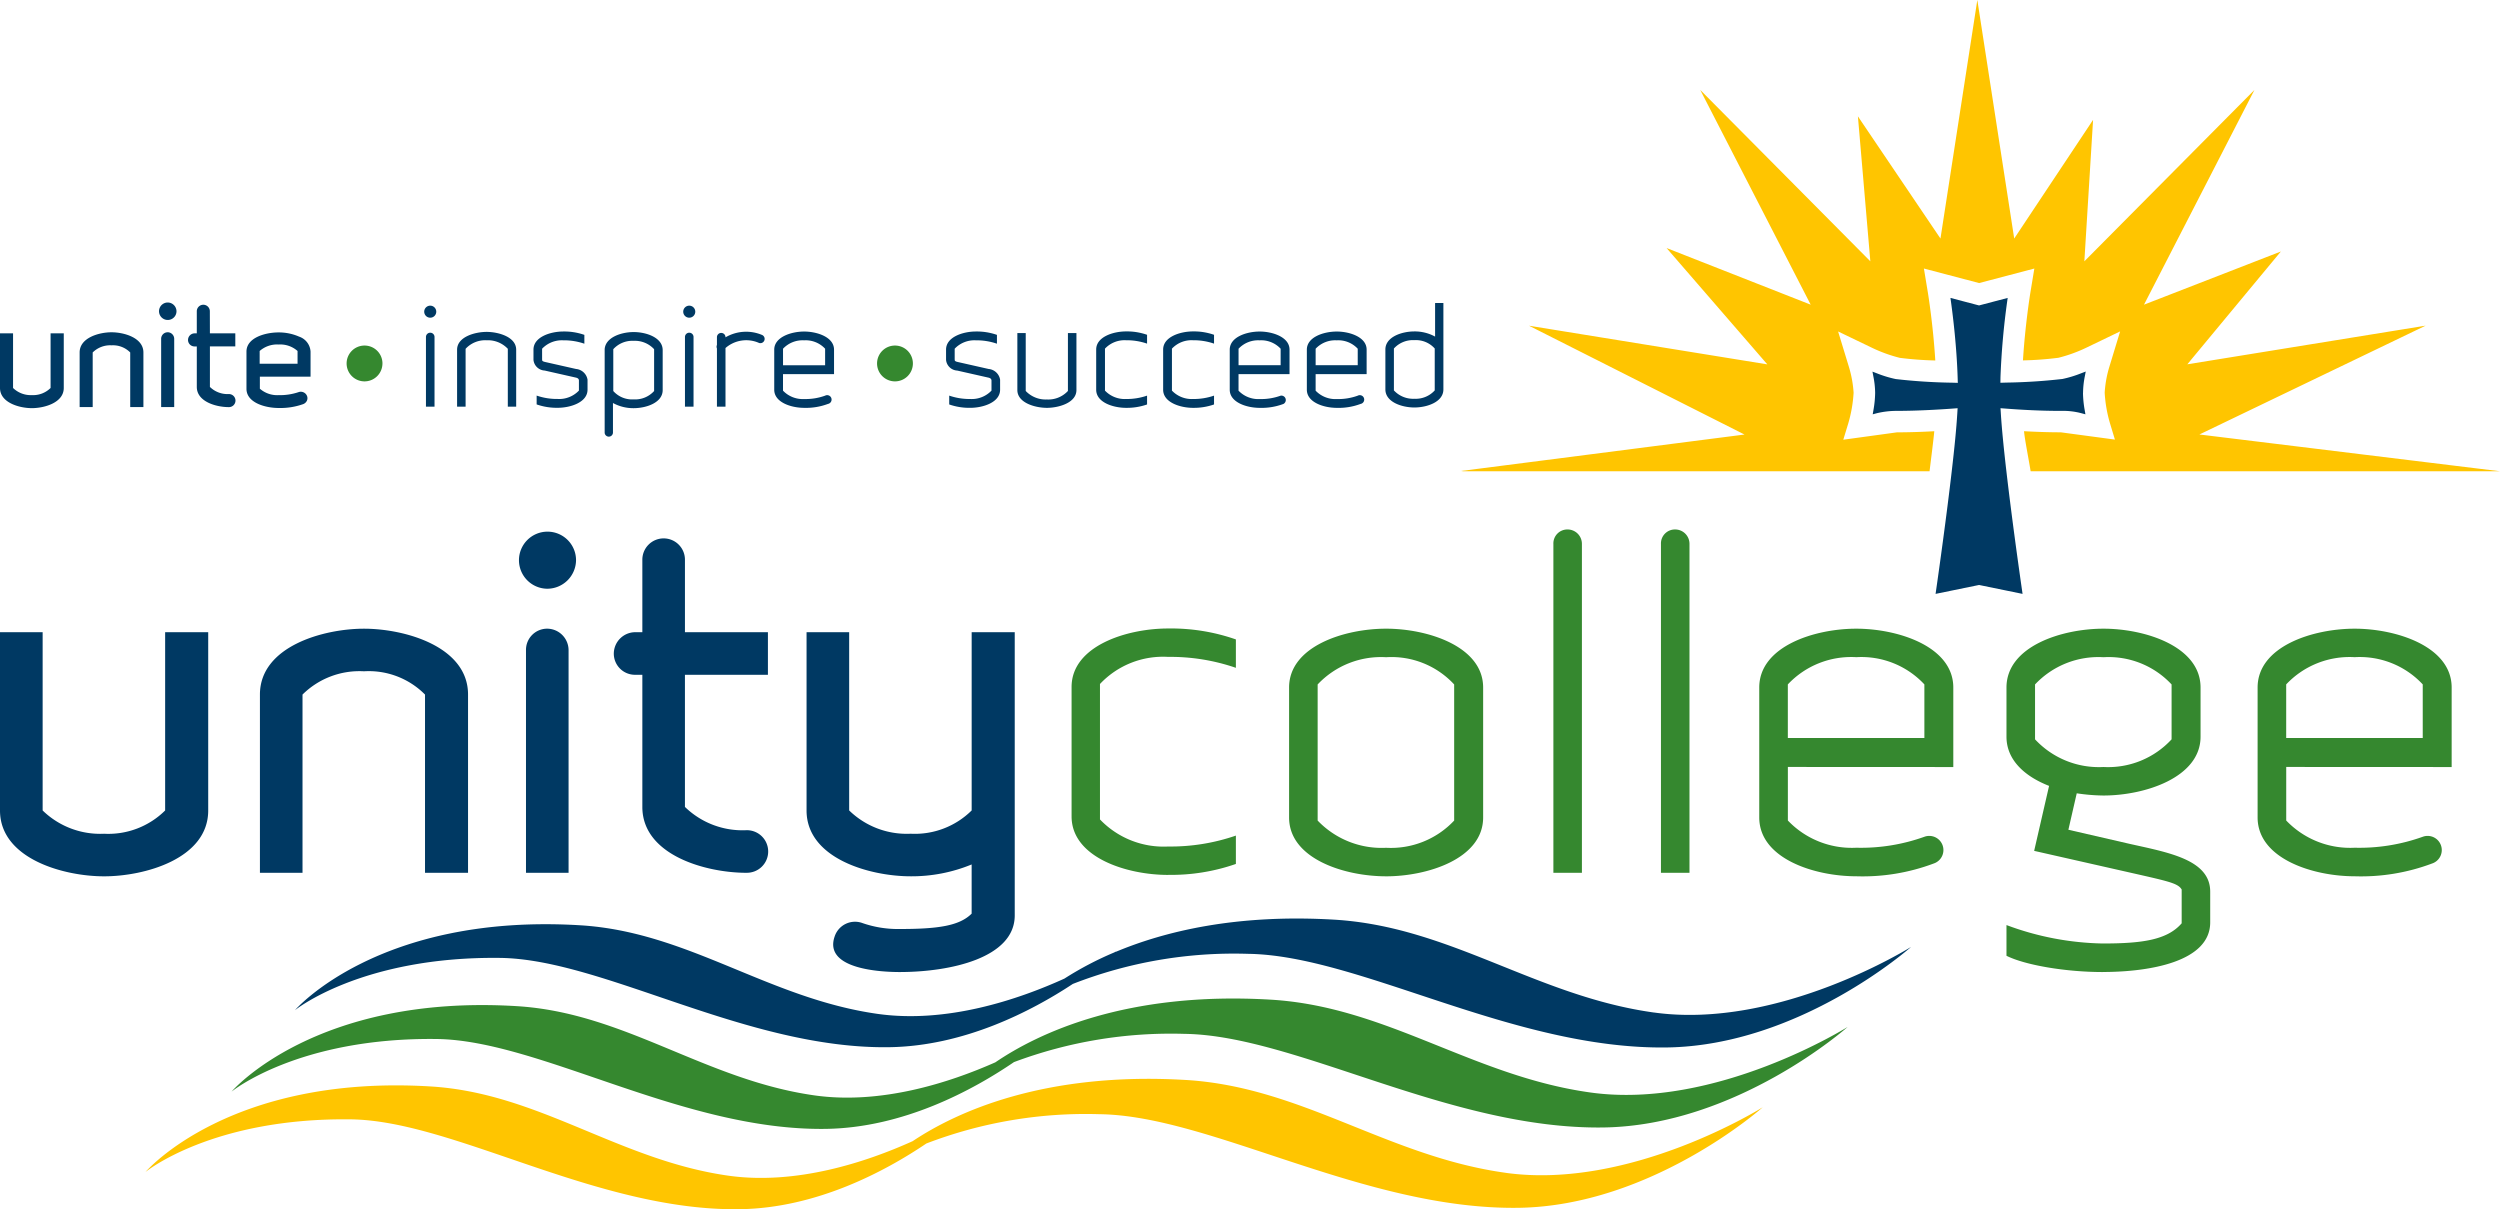 <svg xmlns="http://www.w3.org/2000/svg" width="226.369" height="109.492" viewBox="0 0 226.369 109.492"><g id="schoolLogo" transform="translate(-27.239 -18.085)"><path id="Path_493" data-name="Path 493" d="M90.658,157.425v-16.14a7.163,7.163,0,0,0-5.526-2.107,7.319,7.319,0,0,0-5.566,2.107v16.14H75.71v-16.14c0-4.373,5.764-5.964,9.422-5.964s9.422,1.591,9.422,5.964v16.14Z" transform="translate(-24.935 -60.309)" fill="#003963"></path><path id="Path_494" data-name="Path 494" d="M124.609,148.117V127.961a1.918,1.918,0,0,1,1.908-1.949,1.951,1.951,0,0,1,1.948,1.949v20.155Zm1.948-25.722a2.584,2.584,0,1,1,2.584-2.584,2.612,2.612,0,0,1-2.584,2.584" transform="translate(-49.743 -51.002)" fill="#003963"></path><path id="Path_495" data-name="Path 495" d="M153.706,148.791c-3.657,0-9.422-1.589-9.422-5.963V130.861h-.636a1.917,1.917,0,0,1-1.949-1.908,1.951,1.951,0,0,1,1.949-1.948h.636v-6.521a1.929,1.929,0,1,1,3.857,0v6.521h7.513v3.855H148.14v11.966a7.466,7.466,0,0,0,5.566,2.108,1.928,1.928,0,1,1,0,3.855" transform="translate(-58.882 -51.676)" fill="#003963"></path><path id="Path_496" data-name="Path 496" d="M186.07,166.748c-1.63,0-6.917-.239-5.884-3.221a1.942,1.942,0,0,1,2.465-1.232,9.764,9.764,0,0,0,3.419.556c3.459,0,5.407-.279,6.52-1.391v-4.454a14.247,14.247,0,0,1-5.526,1.073c-3.657,0-9.422-1.59-9.422-5.963v-16.14H181.5v16.14a7.466,7.466,0,0,0,5.566,2.108,7.305,7.305,0,0,0,5.526-2.108v-16.14h3.9V161.62c0,3.857-5.844,5.128-10.416,5.128" transform="translate(-77.371 -60.647)" fill="#003963"></path><path id="Path_497" data-name="Path 497" d="M282.57,140.369a7.724,7.724,0,0,0-6.161-2.465,7.879,7.879,0,0,0-6.2,2.465v12.325a8.012,8.012,0,0,0,6.2,2.465,7.853,7.853,0,0,0,6.161-2.465Zm-6.161,17.373c-3.778,0-8.786-1.59-8.786-5.327V140.648c0-3.737,5.009-5.329,8.786-5.329,3.737,0,8.785,1.591,8.785,5.329v11.768c0,3.737-5.048,5.327-8.785,5.327" transform="translate(-123.66 -60.309)" fill="#35882f"></path><path id="Path_498" data-name="Path 498" d="M316.909,147.907V118.13a1.265,1.265,0,0,1,1.272-1.312,1.3,1.3,0,0,1,1.311,1.312v29.777Z" transform="translate(-149.015 -50.791)" fill="#35882f"></path><path id="Path_499" data-name="Path 499" d="M336.968,147.907V118.13a1.266,1.266,0,0,1,1.273-1.312,1.3,1.3,0,0,1,1.311,1.312v29.777Z" transform="translate(-159.334 -50.791)" fill="#35882f"></path><path id="Path_500" data-name="Path 500" d="M416.352,140.37a7.789,7.789,0,0,0-6.164-2.465,7.874,7.874,0,0,0-6.2,2.465v4.97a7.892,7.892,0,0,0,6.2,2.505,7.808,7.808,0,0,0,6.164-2.505Zm-6.243,26.041c-3.379,0-7.036-.635-8.707-1.472v-2.782a26.126,26.126,0,0,0,8.707,1.669c3.578,0,5.845-.317,7.156-1.828v-3.062c-.357-.6-1.272-.754-5.287-1.669l-8.07-1.828,1.351-5.884c-2.146-.835-3.857-2.306-3.857-4.452v-4.454c0-3.737,5.01-5.328,8.786-5.328,3.736,0,8.787,1.59,8.787,5.328V145.1c0,3.7-5.051,5.327-8.787,5.327a16.912,16.912,0,0,1-2.424-.2l-.757,3.3,5.527,1.273c3.537.793,7.315,1.43,7.315,4.332v2.782c0,3.579-5.526,4.493-9.741,4.493" transform="translate(-192.481 -60.31)" fill="#35882f"></path><path id="Path_501" data-name="Path 501" d="M457.022,137.9a7.875,7.875,0,0,0-6.2,2.465v4.851h12.364v-4.851a7.786,7.786,0,0,0-6.161-2.465m-6.2,9.94v4.85a8.007,8.007,0,0,0,6.2,2.464,17,17,0,0,0,6.161-.992,1.282,1.282,0,1,1,.834,2.424,18.275,18.275,0,0,1-7,1.153c-3.778,0-8.786-1.59-8.786-5.327V140.648c0-3.737,5.008-5.328,8.786-5.328,3.736,0,8.785,1.591,8.785,5.328v7.2Z" transform="translate(-216.574 -60.309)" fill="#35882f"></path><path id="Path_502" data-name="Path 502" d="M364.09,137.9a7.872,7.872,0,0,0-6.2,2.465v4.851h12.364v-4.851a7.785,7.785,0,0,0-6.161-2.465m-6.2,9.94v4.85a8,8,0,0,0,6.2,2.464,16.994,16.994,0,0,0,6.161-.992,1.282,1.282,0,1,1,.834,2.424,18.275,18.275,0,0,1-7,1.153c-3.778,0-8.786-1.59-8.786-5.327V140.648c0-3.737,5.008-5.328,8.786-5.328,3.736,0,8.785,1.591,8.785,5.328v7.2Z" transform="translate(-168.767 -60.309)" fill="#35882f"></path><path id="Path_503" data-name="Path 503" d="M205.309,197.884c-10.682-1.479-18.454-7.786-28.969-8.411-8.828-.523-15.327,1.044-19.819,2.932.043-.037.071-.064.071-.064s-.06.039-.165.1a29.786,29.786,0,0,0-4.513,2.368c-4.206,1.91-10.666,4.085-16.93,3.194-9.92-1.41-17.136-7.424-26.9-8.02-18.284-1.114-25.843,7.687-25.843,7.687s6-4.886,18.58-4.734c9.339.115,22.289,8.275,35.239,8.085,6.776-.1,12.859-3.252,16.614-5.729a40.071,40.071,0,0,1,15.845-2.725c10.056.12,24,8.677,37.949,8.478,12.073-.173,22.111-9.106,22.111-9.106s-11.937,7.512-23.27,5.943" transform="translate(-28.294 -88.115)" fill="#003963"></path><path id="Path_504" data-name="Path 504" d="M193.478,212.8c-10.682-1.478-18.454-7.784-28.969-8.409-13.069-.776-21.045,3.027-24.934,5.673-4.206,1.863-10.4,3.853-16.421,2.989-9.921-1.42-17.136-7.474-26.9-8.074-18.283-1.122-25.842,7.74-25.842,7.74s6-4.923,18.58-4.766c9.337.114,22.287,8.328,35.238,8.138,7.03-.1,13.317-3.516,17.029-6.046a40.464,40.464,0,0,1,15.429-2.557c10.057.12,24,8.673,37.951,8.476,12.071-.171,22.111-9.105,22.111-9.105s-11.938,7.512-23.271,5.941" transform="translate(-22.208 -95.789)" fill="#35882f"></path><path id="Path_505" data-name="Path 505" d="M177.538,227.775c-10.681-1.476-18.455-7.781-28.969-8.407-12.847-.763-20.775,2.9-24.735,5.541-4.208,1.9-10.56,4-16.722,3.12-9.919-1.42-17.136-7.473-26.9-8.073C61.928,218.834,54.37,227.7,54.37,227.7s6-4.923,18.58-4.767c9.337.113,22.287,8.328,35.239,8.136,6.942-.1,13.158-3.43,16.887-5.95a40.319,40.319,0,0,1,15.672-2.652c10.057.12,24,8.674,37.95,8.476,12.071-.172,22.11-9.105,22.11-9.105s-11.936,7.514-23.27,5.939" transform="translate(-13.957 -103.494)" fill="#ffc500"></path><path id="Path_506" data-name="Path 506" d="M235.808,157.594c-3.759,0-8.744-1.582-8.744-5.3V140.58c0-3.719,4.985-5.3,8.744-5.3a17.8,17.8,0,0,1,6.133.99v2.572a18.151,18.151,0,0,0-6.133-.99,7.837,7.837,0,0,0-6.173,2.454V152.57a7.972,7.972,0,0,0,6.173,2.452,18.143,18.143,0,0,0,6.133-.989V156.6a17.809,17.809,0,0,1-6.133.989" transform="translate(-102.796 -60.287)" fill="#35882f"></path><path id="Path_507" data-name="Path 507" d="M95.12,84.145A1.622,1.622,0,1,1,93.5,82.523a1.622,1.622,0,0,1,1.622,1.622" transform="translate(-33.252 -33.149)" fill="#35882f"></path><path id="Path_508" data-name="Path 508" d="M194.035,84.145a1.622,1.622,0,1,1-1.622-1.622,1.622,1.622,0,0,1,1.622,1.622" transform="translate(-84.136 -33.149)" fill="#35882f"></path><path id="Path_509" data-name="Path 509" d="M31.819,85.194a2.236,2.236,0,0,1-1.693.646,2.289,2.289,0,0,1-1.705-.646V80.249H27.239v4.945c0,1.34,1.767,1.827,2.887,1.827s2.887-.487,2.887-1.827V80.249H31.819Z" transform="translate(0 -31.979)" fill="#003963"></path><path id="Path_510" data-name="Path 510" d="M44.976,80.048c-1.12,0-2.887.488-2.887,1.827V86.82h1.182V81.875a2.243,2.243,0,0,1,1.705-.646,2.2,2.2,0,0,1,1.693.646V86.82h1.194V81.875c0-1.34-1.766-1.827-2.887-1.827" transform="translate(-7.639 -31.876)" fill="#003963"></path><path id="Path_511" data-name="Path 511" d="M57.669,74.5a.791.791,0,1,0,.792.791.8.8,0,0,0-.792-.791" transform="translate(-15.241 -29.024)" fill="#003963"></path><path id="Path_512" data-name="Path 512" d="M57.875,80.048a.588.588,0,0,0-.585.6V86.82h1.182V80.645a.6.6,0,0,0-.6-.6" transform="translate(-15.459 -31.876)" fill="#003963"></path><path id="Path_513" data-name="Path 513" d="M64.281,75.5a.591.591,0,1,0-1.182,0v2h-.194a.6.6,0,0,0-.6.6.588.588,0,0,0,.6.585H63.1v3.666c0,1.341,1.766,1.827,2.887,1.827a.591.591,0,1,0,0-1.181,2.287,2.287,0,0,1-1.7-.646V78.682h2.3V77.5h-2.3Z" transform="translate(-18.041 -29.23)" fill="#003963"></path><path id="Path_514" data-name="Path 514" d="M74.392,82.909V81.756a2.383,2.383,0,0,1,1.721-.586,2.354,2.354,0,0,1,1.71.586v1.153ZM79,84.083V81.811a1.523,1.523,0,0,0-1.038-1.355,4.568,4.568,0,0,0-1.865-.381c-1.167,0-2.9.462-2.9,1.736V85.18c0,1.274,1.735,1.737,2.9,1.737a6.156,6.156,0,0,0,2.21-.341.608.608,0,0,0,.358-.309.547.547,0,0,0,.017-.433.605.605,0,0,0-.761-.354,5.318,5.318,0,0,1-1.823.274,2.386,2.386,0,0,1-1.688-.582v-1.09Z" transform="translate(-23.641 -31.89)" fill="#003963"></path><path id="Path_515" data-name="Path 515" d="M231.653,81.552v3.626c0,1.152,1.544,1.641,2.707,1.641a5.512,5.512,0,0,0,1.9-.306v-.8a5.619,5.619,0,0,1-1.9.306,2.468,2.468,0,0,1-1.911-.76v-3.8a2.427,2.427,0,0,1,1.911-.76,5.631,5.631,0,0,1,1.9.306v-.8a5.5,5.5,0,0,0-1.9-.306c-1.163,0-2.707.49-2.707,1.642" transform="translate(-105.157 -31.805)" fill="#003963"></path><path id="Path_516" data-name="Path 516" d="M244.14,81.552v3.626c0,1.152,1.544,1.641,2.708,1.641a5.513,5.513,0,0,0,1.9-.306v-.8a5.62,5.62,0,0,1-1.9.306,2.469,2.469,0,0,1-1.912-.76v-3.8a2.428,2.428,0,0,1,1.912-.76,5.631,5.631,0,0,1,1.9.306v-.8a5.5,5.5,0,0,0-1.9-.306c-1.164,0-2.708.49-2.708,1.642" transform="translate(-111.581 -31.805)" fill="#003963"></path><path id="Path_517" data-name="Path 517" d="M261.167,82.96h-3.81V81.466a2.425,2.425,0,0,1,1.911-.76,2.4,2.4,0,0,1,1.9.76Zm-1.9-3.05c-1.164,0-2.708.49-2.708,1.641v3.627c0,1.152,1.543,1.642,2.708,1.642a5.627,5.627,0,0,0,2.156-.355.4.4,0,0,0-.257-.747,5.229,5.229,0,0,1-1.9.306,2.468,2.468,0,0,1-1.911-.759v-1.5h4.618V81.551c0-1.151-1.556-1.641-2.707-1.641" transform="translate(-117.97 -31.805)" fill="#003963"></path><path id="Path_518" data-name="Path 518" d="M275.543,82.96h-3.811V81.466a2.426,2.426,0,0,1,1.911-.76,2.4,2.4,0,0,1,1.9.76Zm-1.9-3.05c-1.164,0-2.707.49-2.707,1.641v3.627c0,1.152,1.543,1.642,2.707,1.642a5.624,5.624,0,0,0,2.156-.355.4.4,0,1,0-.257-.747,5.23,5.23,0,0,1-1.9.306,2.468,2.468,0,0,1-1.911-.759v-1.5h4.618V81.551c0-1.151-1.556-1.641-2.707-1.641" transform="translate(-125.365 -31.805)" fill="#003963"></path><path id="Path_519" data-name="Path 519" d="M221.531,85.433l-.057.062a2.417,2.417,0,0,1-1.848.712,2.484,2.484,0,0,1-1.857-.71l-.059-.062V80.193h-.758V85.35c0,1.177,1.641,1.615,2.675,1.615s2.675-.439,2.675-1.615V80.193h-.771Z" transform="translate(-97.594 -31.95)" fill="#003963"></path><path id="Path_520" data-name="Path 520" d="M290.05,82.5a2.317,2.317,0,0,1-1.842.757,2.362,2.362,0,0,1-1.854-.757V78.707a2.322,2.322,0,0,1,1.854-.757,2.279,2.279,0,0,1,1.842.757Zm.033-7.911v3.039a3.832,3.832,0,0,0-1.875-.468c-1.129,0-2.626.489-2.626,1.637V82.41c0,1.148,1.5,1.637,2.626,1.637s2.627-.488,2.627-1.637V74.585Z" transform="translate(-132.9 -29.065)" fill="#003963"></path><path id="Path_521" data-name="Path 521" d="M207.548,83.306l-2.8-.633c-.348-.072-.286-.163-.3-.248l0-.894v-.065a2.462,2.462,0,0,1,1.927-.76,5.619,5.619,0,0,1,1.9.306v-.8a5.515,5.515,0,0,0-1.9-.306c-1.164,0-2.708.49-2.708,1.641v.9l0,.032a1.071,1.071,0,0,0,1.014.966l2.8.633c.258.055.287.163.3.247l0,.894v.04a2.463,2.463,0,0,1-1.928.759,5.621,5.621,0,0,1-1.9-.306v.8a5.514,5.514,0,0,0,1.9.306c1.164,0,2.708-.49,2.708-1.642V84.3l0-.032a1.163,1.163,0,0,0-1.014-.966" transform="translate(-90.765 -31.805)" fill="#003963"></path><path id="Path_522" data-name="Path 522" d="M172.411,81.466a2.426,2.426,0,0,1,1.911-.76,2.4,2.4,0,0,1,1.9.76v1.5h-3.81Zm4.619,2.3V81.552c0-1.151-1.556-1.642-2.708-1.642s-2.707.49-2.707,1.642v3.626c0,1.152,1.543,1.641,2.707,1.641a5.634,5.634,0,0,0,2.156-.355.4.4,0,1,0-.258-.747,5.235,5.235,0,0,1-1.9.305,2.467,2.467,0,0,1-1.911-.759V83.769Z" transform="translate(-74.271 -31.805)" fill="#003963"></path><path id="Path_523" data-name="Path 523" d="M115.15,79.975c-1.035,0-2.675.438-2.675,1.616v5.156h.771v-5.24l.057-.061a2.417,2.417,0,0,1,1.848-.712,2.478,2.478,0,0,1,1.857.71l.06.061v5.242h.758V81.591c0-1.178-1.641-1.616-2.675-1.616" transform="translate(-43.848 -31.838)" fill="#003963"></path><path id="Path_524" data-name="Path 524" d="M106.891,75.085a.545.545,0,1,0,.545.545.545.545,0,0,0-.545-.545" transform="translate(-40.695 -29.323)" fill="#003963"></path><path id="Path_525" data-name="Path 525" d="M107.057,80.127a.388.388,0,0,0-.388.388v6.31h.776v-6.31a.388.388,0,0,0-.388-.388" transform="translate(-40.861 -31.916)" fill="#003963"></path><path id="Path_526" data-name="Path 526" d="M155.191,75.085a.545.545,0,1,0,.545.545.545.545,0,0,0-.545-.545" transform="translate(-65.542 -29.323)" fill="#003963"></path><path id="Path_527" data-name="Path 527" d="M155.357,80.127a.388.388,0,0,0-.388.388v6.31h.776v-6.31a.388.388,0,0,0-.388-.388" transform="translate(-65.708 -31.916)" fill="#003963"></path><path id="Path_528" data-name="Path 528" d="M144.469,85.346a2.322,2.322,0,0,1-1.854.757,2.277,2.277,0,0,1-1.842-.757V81.558a2.316,2.316,0,0,1,1.842-.757,2.363,2.363,0,0,1,1.854.757Zm-1.854-5.34c-1.09,0-2.552.465-2.623,1.554h0v7.521a.376.376,0,1,0,.751,0V86.43a3.834,3.834,0,0,0,1.875.468c1.129,0,2.627-.489,2.627-1.638V81.643c0-1.148-1.5-1.637-2.627-1.637" transform="translate(-58.002 -31.854)" fill="#003963"></path><path id="Path_529" data-name="Path 529" d="M130.61,83.306l-2.8-.633c-.348-.072-.286-.163-.3-.248l0-.894v-.065a2.462,2.462,0,0,1,1.927-.76,5.614,5.614,0,0,1,1.9.306v-.8a5.51,5.51,0,0,0-1.9-.306c-1.164,0-2.708.49-2.708,1.641v.929a1.071,1.071,0,0,0,1.015.966l2.8.633c.258.055.286.163.3.247l0,.894v.04a2.464,2.464,0,0,1-1.928.759,5.62,5.62,0,0,1-1.9-.306v.8a5.514,5.514,0,0,0,1.9.306c1.164,0,2.708-.49,2.708-1.642V84.3l0-.032a1.163,1.163,0,0,0-1.014-.966" transform="translate(-51.185 -31.805)" fill="#003963"></path><path id="Path_530" data-name="Path 530" d="M164.966,80.242a3.7,3.7,0,0,0-3.3.22v-.031a.388.388,0,0,0-.775,0v.723a.386.386,0,0,0,0,.316v5.271h.775V81.43a2.85,2.85,0,0,1,3.042-.457.388.388,0,0,0,.261-.73" transform="translate(-68.735 -31.832)" fill="#003963"></path><path id="Path_531" data-name="Path 531" d="M36.661,158.081c-3.658,0-9.422-1.59-9.422-5.963v-16.14H31.1v16.14a7.47,7.47,0,0,0,5.566,2.108,7.305,7.305,0,0,0,5.526-2.108v-16.14h3.9v16.14c0,4.374-5.765,5.963-9.422,5.963" transform="translate(0 -60.647)" fill="#003963"></path><path id="Path_532" data-name="Path 532" d="M339.164,57.232,334.3,57.9l.446-1.461a12.358,12.358,0,0,0,.488-2.79,10.183,10.183,0,0,0-.427-2.35l-.976-3.2,3.015,1.451a13.3,13.3,0,0,0,2.575.938,31.212,31.212,0,0,0,3.211.238c-.2-3.245-.658-6.055-.662-6.085L341.6,42.4l5,1.315,5-1.315-.368,2.232c-.005.033-.463,2.847-.663,6.087a30.847,30.847,0,0,0,3.212-.238,13.359,13.359,0,0,0,2.576-.938l3.011-1.451-.974,3.2a10.092,10.092,0,0,0-.425,2.35,12.191,12.191,0,0,0,.487,2.792l.439,1.454-4.9-.658h-.016c-1.175,0-2.375-.049-3.314-.1.068.753.384,2.324.6,3.627h42.5l-27.219-3.331,20.483-9.853-21.578,3.5,8.471-10.216-12.394,4.816,10-19.442-15.4,15.516.79-12.808-7.141,10.745-3.34-21.6-3.338,21.6-7.476-11.064,1.126,13.127-15.4-15.516,10,19.442L318.3,40.545l9.122,10.533-21.58-3.5,19.514,9.853-25.668,3.3.223.027h42.2c.16-1.3.361-2.877.429-3.626-1.017.056-2.219.1-3.371.1" transform="translate(-140.156)" fill="#ffc500"></path><path id="Path_533" data-name="Path 533" d="M395.476,82.233a8.019,8.019,0,0,1,.161-1.5l.082-.43-.409.156a10.294,10.294,0,0,1-1.7.517,51,51,0,0,1-5.1.328l-.519.016L388,80.8A68.03,68.03,0,0,1,388.6,74l.051-.363-2.592.681-2.589-.681.05.363c.186,1.357.512,4.048.6,6.808l.016.52-.52-.016a50.547,50.547,0,0,1-5.1-.328,10.358,10.358,0,0,1-1.7-.517l-.409-.156.082.43a7.985,7.985,0,0,1,.162,1.5,9.657,9.657,0,0,1-.155,1.555l-.066.381.372-.1a7.676,7.676,0,0,1,1.81-.212c2,0,4.119-.14,4.947-.2l.559-.042-.034.559c-.075,1.224-.242,2.964-.5,5.17-.48,4.149-1.146,8.893-1.412,10.741l-.049.343,3.938-.807,3.938.807-.049-.343c-.329-2.294-.949-6.74-1.412-10.741-.255-2.2-.422-3.941-.5-5.17l-.035-.56.56.043c1.294.1,3.2.208,4.95.2a6.447,6.447,0,0,1,1.806.211l.372.1-.066-.381a9.623,9.623,0,0,1-.154-1.554" transform="translate(-179.622 -28.576)" fill="#003963"></path></g></svg>